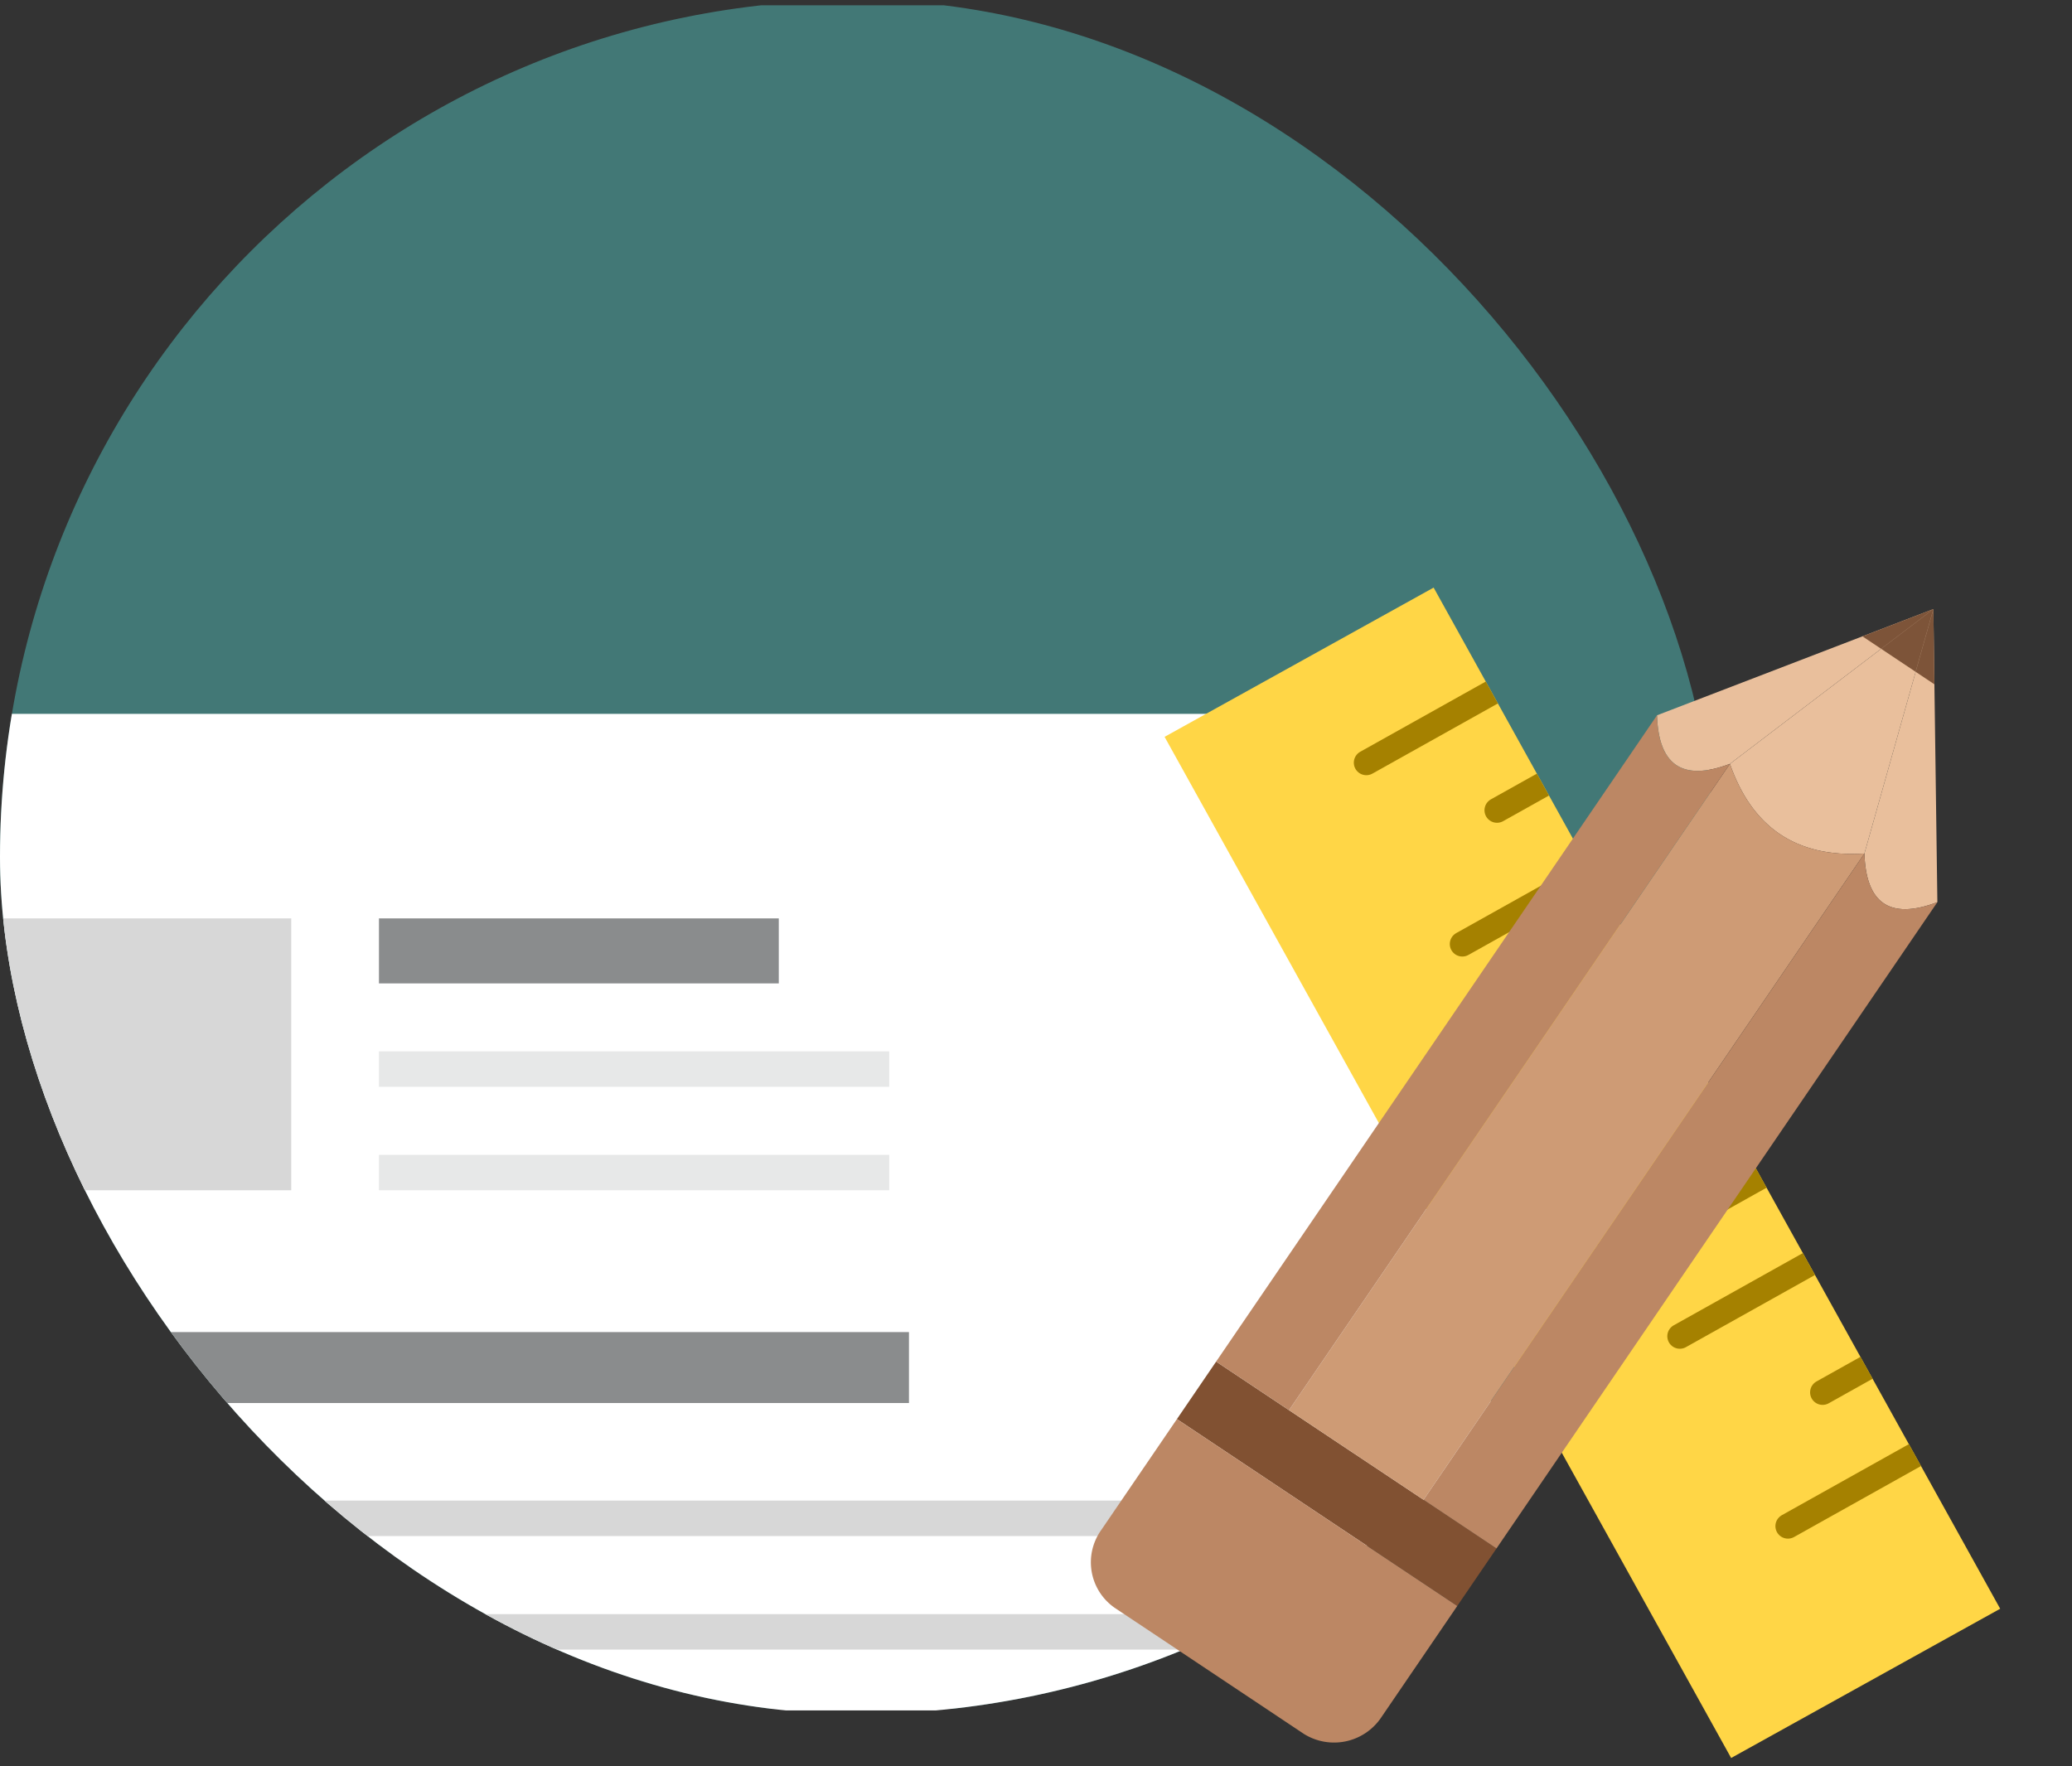 <svg xmlns="http://www.w3.org/2000/svg" width="165.599" height="141.158" viewBox="0 0 165.599 141.158">
    <rect x="0" y="0" width="165.599" height="141.158" fill="#333333" stroke="none"/>
    <defs>
        <clipPath id="e6ho1y77ga">
            <rect data-name="Rectangle 6905" width="137" height="137" rx="68.5" transform="translate(45.238 -.423)" style="fill:#3bb6b1"/>
        </clipPath>
        <clipPath id="fb82kw2qqb">
            <path data-name="Rectangle 7433" transform="rotate(-23 385.593 403.228)" style="fill:#ffd646" d="M0 0h24.59v93.339H0z"/>
        </clipPath>
    </defs>
    <g data-name="Group 51993">
        <g data-name="Group 51134">
            <g data-name="Group 51072" transform="translate(-45.238 .423)" style="clip-path:url(#e6ho1y77ga)">
                <path data-name="Path 5659" d="M182 136.154H12.235C5.478 136.154 0 130.133 0 122.707V13.447C0 6.021 5.478 0 12.235 0H182c6.757 0 12.235 6.021 12.235 13.447v109.26c0 7.426-5.478 13.447-12.235 13.447" transform="translate(19.238)" style="fill:#52beba;opacity:.5"/>
                <g data-name="Group 51092">
                    <path data-name="Path 5661" d="M184.259 123.188H46.333V60.542c0-9.395 6.778-17.008 15.138-17.008h107.65c8.36 0 15.138 7.613 15.138 17.008z" transform="translate(-19.869 13.103)" style="fill:#fff"/>
                    <path data-name="Rectangle 6897" transform="translate(40.991 106.052)" style="fill:#6d7071;opacity:.8" d="M0 0h76.893v5.67H0z"/>
                    <path data-name="Rectangle 6898" transform="translate(40.994 72.982)" style="fill:#d7d7d7" d="M0 0h27.52v21.732H0z"/>
                    <path data-name="Rectangle 6899" transform="translate(40.991 119.519)" style="fill:#d7d7d7" d="M0 0h100.409v2.834H0z"/>
                    <path data-name="Rectangle 6900" transform="translate(75.525 72.982)" style="fill:#6d7071;opacity:.8" d="M0 0h31.955v5.198H0z"/>
                    <path data-name="Rectangle 6901" transform="translate(75.525 83.614)" style="fill:#e7e8e8" d="M0 0h40.782v2.834H0z"/>
                    <path data-name="Rectangle 6907" transform="translate(75.525 91.882)" style="fill:#e7e8e8" d="M0 0h40.782v2.834H0z"/>
                    <path data-name="Rectangle 6903" transform="translate(40.991 128.595)" style="fill:#d7d7d7" d="M0 0h100.409v2.834H0z"/>
                    <path data-name="Rectangle 6904" transform="translate(40.991 137.671)" style="fill:#d7d7d7" d="M0 0h100.409v2.834H0z"/>
                </g>
            </g>
        </g>
        <g data-name="Mask Group 50094" transform="rotate(-6.02 -1194.314 -1970.918)" style="clip-path:url(#fb82kw2qqb)">
            <path data-name="Rectangle 7432" transform="rotate(-23 357.37 427.92)" style="fill:#ffd646" d="M0 0h32v139H0z"/>
            <path data-name="Line 2" transform="translate(-111.083 178.707)" style="fill:none;stroke:#a58100;stroke-linecap:round;stroke-width:2px" d="M0 7.756 18.097 0"/>
            <g data-name="Group 51974">
                <path data-name="Line 3" transform="translate(-101.096 183.585)" style="fill:none;stroke:#a58100;stroke-linecap:round;stroke-width:2px" d="M0 7.756 18.097 0"/>
                <path data-name="Line 4" transform="translate(-104.974 193.926)" style="fill:none;stroke:#a58100;stroke-linecap:round;stroke-width:2px" d="M0 7.756 18.097 0"/>
            </g>
            <g data-name="Group 51975">
                <path data-name="Line 3" transform="translate(-94.096 199.585)" style="fill:none;stroke:#a58100;stroke-linecap:round;stroke-width:2px" d="M0 7.756 18.097 0"/>
                <path data-name="Line 4" transform="translate(-97.974 209.926)" style="fill:none;stroke:#a58100;stroke-linecap:round;stroke-width:2px" d="M0 7.756 18.097 0"/>
            </g>
            <g data-name="Group 51976">
                <path data-name="Line 3" transform="translate(-87.096 216.585)" style="fill:none;stroke:#a58100;stroke-linecap:round;stroke-width:2px" d="M0 7.756 18.097 0"/>
                <path data-name="Line 4" transform="translate(-90.974 226.926)" style="fill:none;stroke:#a58100;stroke-linecap:round;stroke-width:2px" d="M0 7.756 18.097 0"/>
            </g>
            <g data-name="Group 51977">
                <path data-name="Line 3" transform="translate(-80.096 232.585)" style="fill:none;stroke:#a58100;stroke-linecap:round;stroke-width:2px" d="M0 7.756 18.097 0"/>
                <path data-name="Line 4" transform="translate(-83.974 242.926)" style="fill:none;stroke:#a58100;stroke-linecap:round;stroke-width:2px" d="M0 7.756 18.097 0"/>
            </g>
        </g>
        <g data-name="Group 51978">
            <path d="m0 0 5.565.029.147 26.927-5.565-.029L0 0" transform="rotate(-56 153.695 -31.738)" style="fill-rule:evenodd;fill:#815132"/>
            <path d="m2.476 7 19.351 6.563L2.438 0C-.7 2.262-.932 4.588 2.476 7" transform="rotate(-56 121.199 -93.656)" style="fill:#e9bf9c;fill-rule:evenodd"/>
            <path d="M21.772 6.563 2.422 0c-3.133 4.192-3.349 8.491.07 12.919l19.28-6.356" transform="rotate(-56 127.755 -97.207)" style="fill:#e9bf9c;fill-rule:evenodd"/>
            <path d="M21.718 0 2.438 6.356c-3.143 2.268-3.369 4.6.038 7.008L21.718 0" transform="rotate(-56 133.9 -100.54)" style="fill:#e9bf9c;fill-rule:evenodd"/>
            <path d="M62.6 13.244c-3.416-4.428-3.2-8.727-.069-12.919L0 0l.071 12.919 62.531.325" transform="rotate(-56 157.503 -40.521)" style="fill:#ce9b75;fill-rule:evenodd"/>
            <path d="m.038 7 62.531.325c-3.407-2.412-3.182-4.739-.038-7L0 0l.038 7" style="fill:#bc8764;fill-rule:evenodd" transform="rotate(-56 150.94 -36.984)"/>
            <path d="M62.531.325 0 0l.038 7.008 62.531.325c-3.407-2.407-3.182-4.74-.038-7.008" style="fill:#bc8764;fill-rule:evenodd" transform="rotate(-56 169.617 -47.047)"/>
            <path d="M15.432 26.983 15.285.056 4.561 0A4.429 4.429 0 0 0 0 4.331l.1 18.217a4.545 4.545 0 0 0 4.609 4.38l10.723.056" transform="rotate(-56 161.285 -17.336)" style="fill:#bc8764;fill-rule:evenodd"/>
            <path d="M4.978 3.481 0 0l.01 1.795 4.968 1.686" style="fill:#7d5439;fill-rule:evenodd" transform="rotate(-56 122.257 -114.543)"/>
            <path d="M4.969 1.686 0 0l.018 3.314 4.95-1.628" style="fill:#7d5439;fill-rule:evenodd" transform="rotate(-56 123.938 -115.448)"/>
            <path d="M4.95 0 0 1.628l.01 1.8L4.95 0" transform="rotate(-56 125.515 -116.31)" style="fill:#7d5439;fill-rule:evenodd"/>
        </g>
    </g>
</svg>
